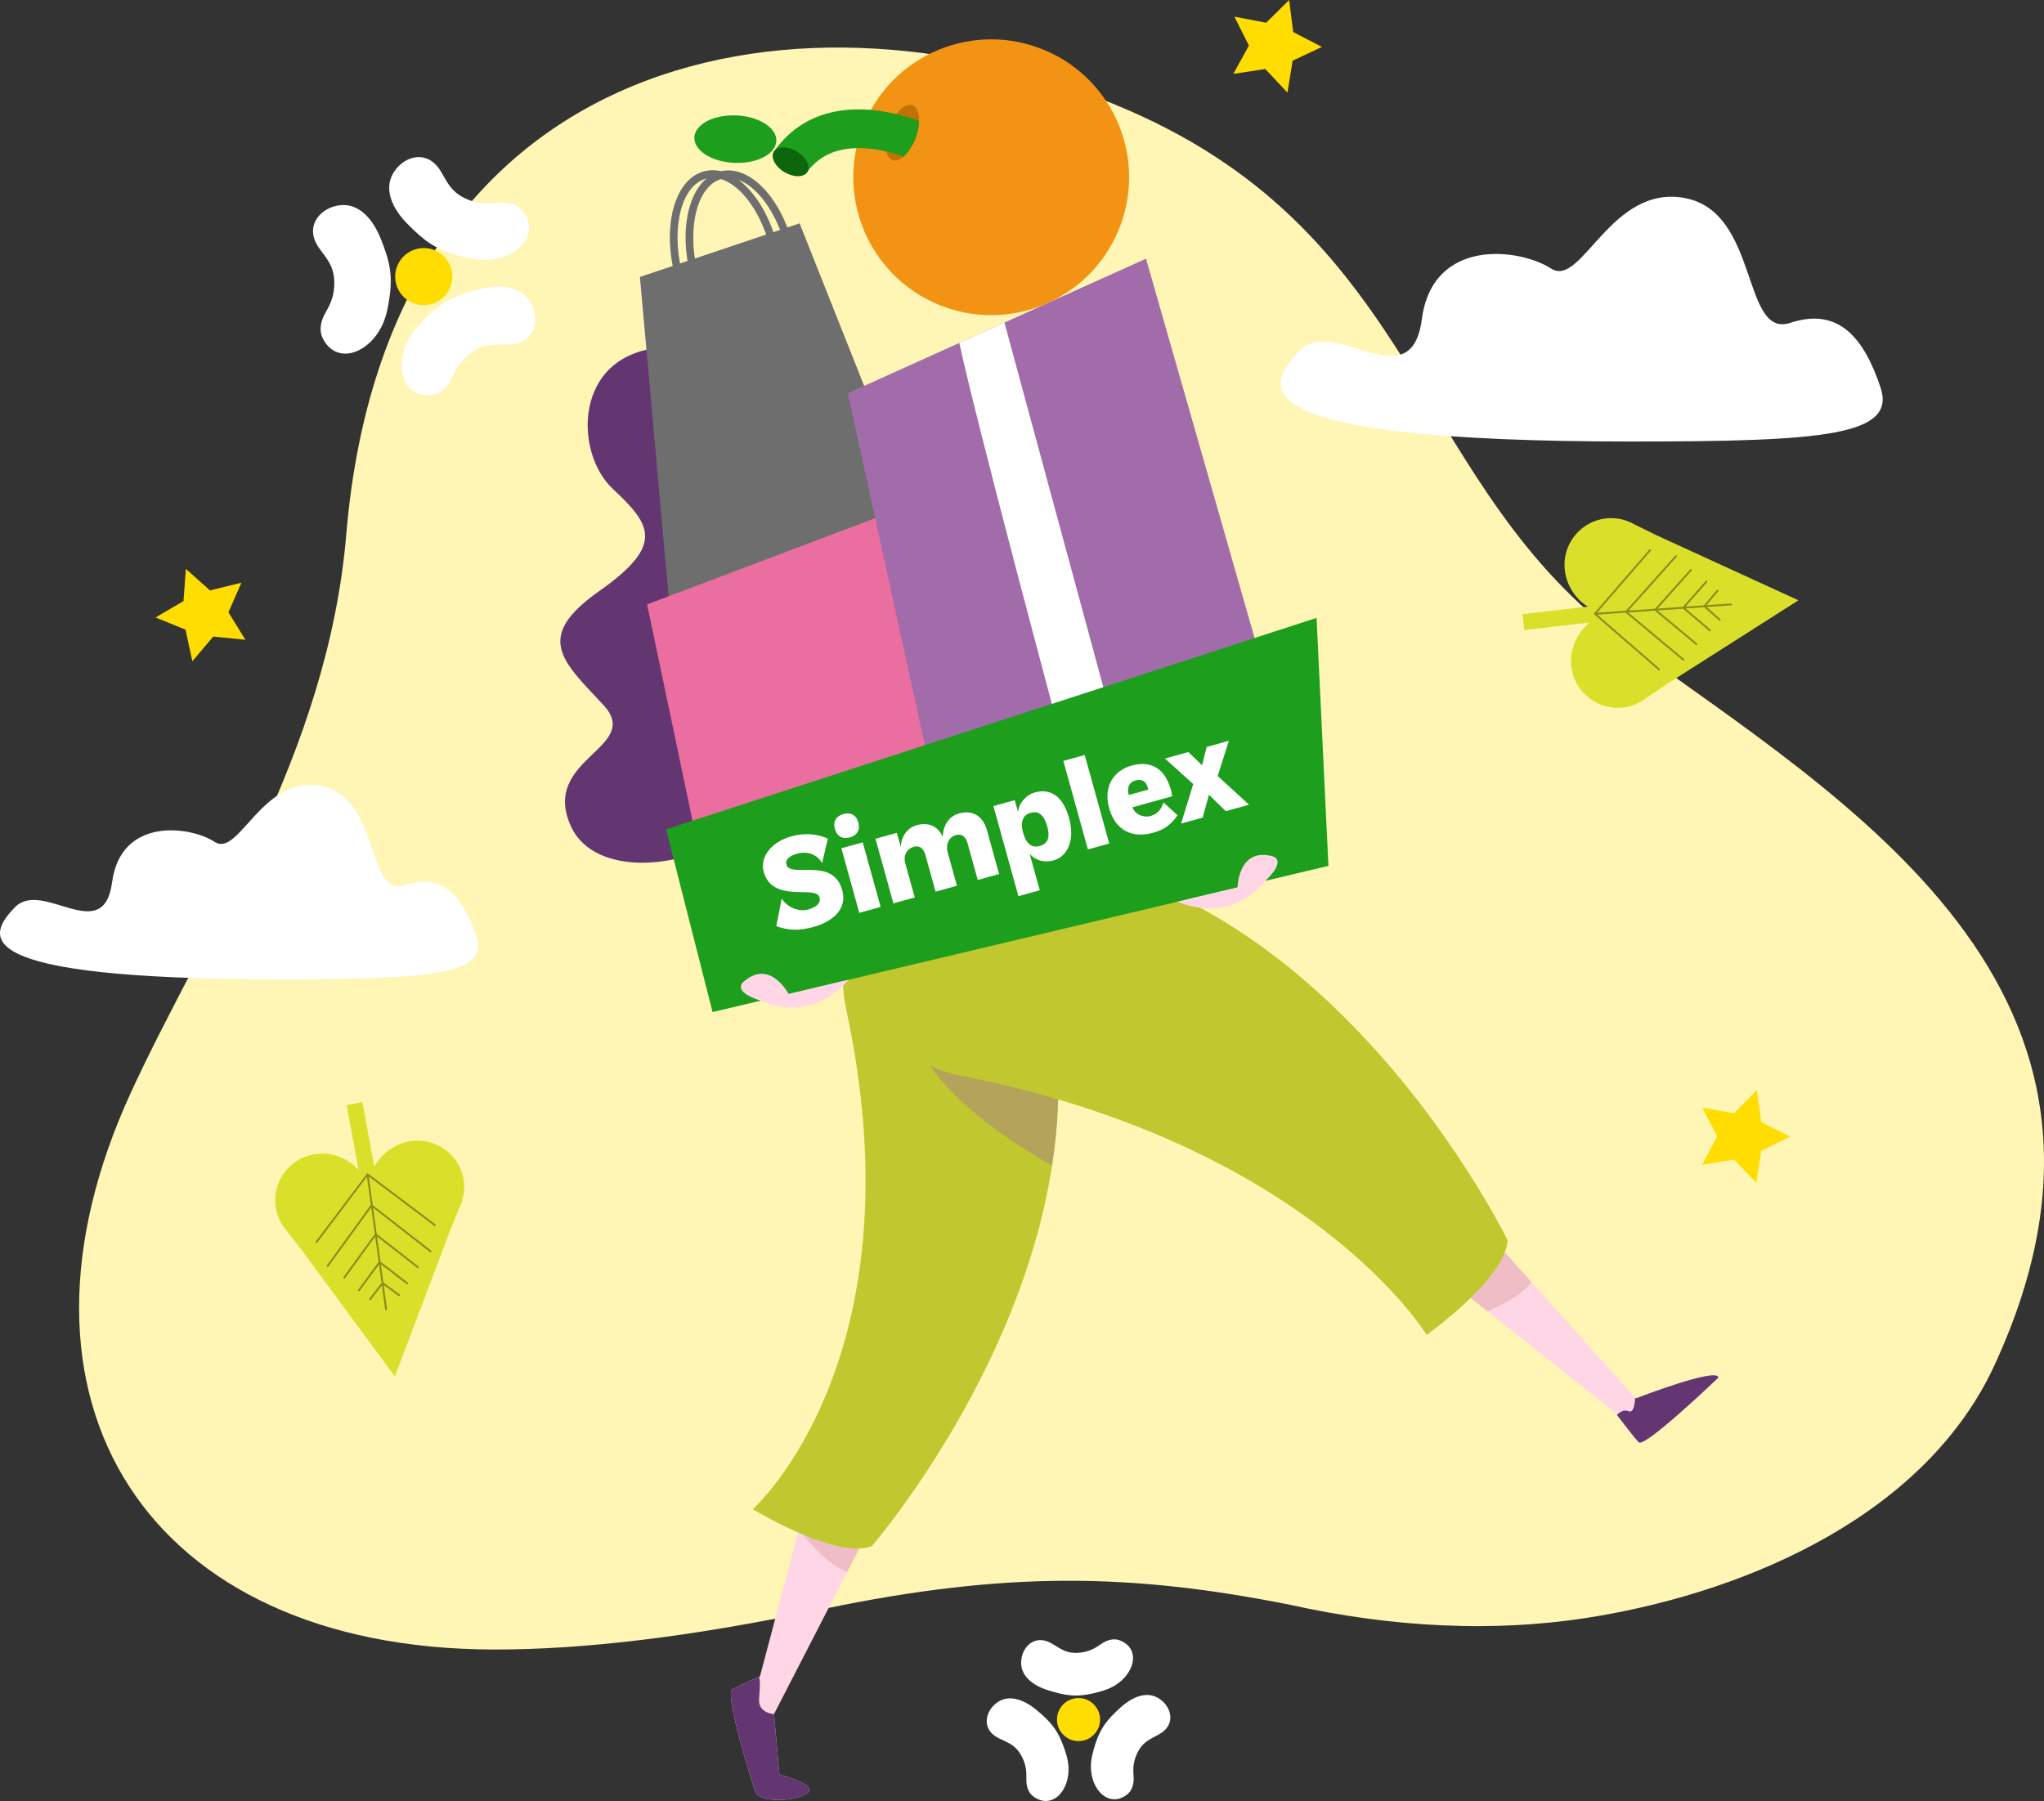 <?xml version="1.0" encoding="UTF-8"?> <!-- Creator: CorelDRAW 2018 (64-Bit Evaluation Version) --> <svg xmlns="http://www.w3.org/2000/svg" xmlns:xlink="http://www.w3.org/1999/xlink" xml:space="preserve" width="68.985mm" height="60.789mm" style="shape-rendering:geometricPrecision; text-rendering:geometricPrecision; image-rendering:optimizeQuality; fill-rule:evenodd; clip-rule:evenodd" viewBox="0 0 1549.6 1365.49"><rect x="0" y="0" width="1549.6" height="1365.49" fill="#333333" stroke="none"/> <defs> <style type="text/css"> <![CDATA[ .fil14 {fill:#A26CAA;fill-rule:nonzero} .fil20 {fill:#0D660D;fill-rule:nonzero} .fil16 {fill:#1D9E1D;fill-rule:nonzero} .fil5 {fill:#633672;fill-rule:nonzero} .fil9 {fill:#674862;fill-rule:nonzero} .fil12 {fill:#6E6E6E;fill-rule:nonzero} .fil2 {fill:#8A8D1B;fill-rule:nonzero} .fil7 {fill:#C1C72F;fill-rule:nonzero} .fil19 {fill:#C27106;fill-rule:nonzero} .fil1 {fill:#DAE02A;fill-rule:nonzero} .fil11 {fill:#DF74AE;fill-rule:nonzero} .fil13 {fill:#EA6E9F;fill-rule:nonzero} .fil18 {fill:#F39314;fill-rule:nonzero} .fil4 {fill:#FFD6E6;fill-rule:nonzero} .fil3 {fill:#FFDD00;fill-rule:nonzero} .fil21 {fill:#FFDD00;fill-rule:nonzero} .fil0 {fill:#FFF6B5;fill-rule:nonzero} .fil17 {fill:white;fill-rule:nonzero} .fil15 {fill:white;fill-rule:nonzero} .fil6 {fill:#C88075;fill-rule:nonzero;fill-opacity:0.278} .fil10 {fill:#826E4F;fill-rule:nonzero;fill-opacity:0.29} .fil8 {fill:#A88583;fill-rule:nonzero;fill-opacity:0.529} ]]> </style> </defs> <g id="Layer_x0020_1">  <g id="_2183614763056"> <path class="fil0" d="M1210.46 1225.46c118.45,-20.1 249.92,-78.51 301.56,-190.28 132,-285.7 -113.26,-427.47 -279,-548.17 -161.19,-117.39 -155.13,-307.08 -378.05,-403.65 -243.17,-105.34 -561.19,-50.03 -592.47,321.99 -13.97,166.19 -106.7,300.35 -162.9,422.19 -107.96,234.05 11.48,422.61 274.67,423.11 67.05,0.13 149.13,-9.34 250.28,-30.8 138.63,-28.81 233.51,-26.98 353.4,-3.12 76.18,16.85 155.15,21.85 232.5,8.72z"></path> <g id="_2183397557968"> <path class="fil1" d="M1247.62 529.55l16.1 -10.89 99.63 -63.47 0.17 -0.01 -107.45 -49.25 -17.44 -8.58c-6.16,-3.46 -13.44,-5.12 -21.07,-4.3 -17.9,1.92 -31.71,17.48 -31.48,35.48 0.17,13.03 7.27,24.92 17.61,31.4l-49.47 5.7 1.39 12.08 49.59 -5.71c-9.8,7.7 -15.56,20.63 -13.9,33.87 2.23,17.86 18.05,31.38 36.04,30.83 7.67,-0.23 14.65,-2.87 20.28,-7.15zm114.88 -74.32l0 0 -0.83 0.07 0.09 -0.04 0.73 -0.04z"></path> <path class="fil2" d="M1304.25 469.4c0.3,0.26 0.32,0.71 0.06,1.01 -0.26,0.3 -0.71,0.32 -1.01,0.06l-11.38 -10.06 -13.99 0.96 18.92 16.03c0.3,0.25 0.33,0.7 0.08,1 -0.25,0.3 -0.7,0.34 -1,0.09l-20.04 -16.97 -19.28 1.33 29.88 24.94c0.3,0.25 0.34,0.7 0.08,1 -0.25,0.3 -0.7,0.34 -1,0.09l-31.02 -25.89 -20.14 1.39 42.33 35.33c0.3,0.25 0.34,0.7 0.09,1 -0.25,0.3 -0.7,0.34 -1,0.09l-43.21 -36.07c-0.07,-0.06 -0.13,-0.14 -0.18,-0.22l-21.51 1.49 47.28 41.01c0.3,0.26 0.33,0.71 0.07,1 -0.26,0.3 -0.71,0.33 -1,0.07l-48.58 -42.14c-0.11,-0.1 -0.18,-0.22 -0.22,-0.35l-0 -0c-0.01,-0.04 -0.02,-0.08 -0.02,-0.12l0 0c0,-0.02 -0,-0.03 -0,-0.05l0 -0 0 -0.06 0 -0.01 0 -0.01c0,-0.03 0,-0.06 0.01,-0.09l0 -0.01 0 -0.01 0 -0c0.02,-0.11 0.08,-0.21 0.15,-0.3 0.02,-0.02 0.04,-0.04 0.06,-0.06l41.73 -48.19c0.26,-0.29 0.71,-0.33 1,-0.07 0.3,0.26 0.33,0.71 0.07,1l-40.67 46.96 21.84 -1.51 37.37 -41.78c0.26,-0.29 0.71,-0.32 1.01,-0.05 0.29,0.26 0.32,0.71 0.06,1.01l-36.39 40.69 19.98 -1.38 26.73 -29.88c0.26,-0.29 0.71,-0.32 1.01,-0.06 0.29,0.26 0.32,0.71 0.06,1.01l-25.75 28.79 19.12 -1.32 17.31 -19.64c0.26,-0.3 0.71,-0.33 1.01,-0.07 0.29,0.26 0.32,0.71 0.06,1.01l-16.35 18.55 13.88 -0.96 9.86 -11.67c0.25,-0.3 0.7,-0.34 1,-0.08 0.3,0.25 0.34,0.7 0.08,1l-8.96 10.62 18.49 -1.28c0.39,-0.03 0.73,0.27 0.76,0.66 0.03,0.39 -0.27,0.73 -0.66,0.75l-18.41 1.27 10.33 9.13z"></path> </g> <g id="_2183397557968_0"> <path class="fil1" d="M217.26 933.12l11.96 15.33 70.07 95.1 0.02 0.17 41.87 -110.53 7.38 -17.98c3.04,-6.38 4.2,-13.76 2.87,-21.31 -3.13,-17.73 -19.59,-30.46 -37.53,-29 -12.99,1.05 -24.37,8.94 -30.14,19.69l-9.03 -48.97 -11.96 2.21 9.05 49.09c-8.35,-9.26 -21.64,-14.13 -34.74,-11.58 -17.67,3.44 -30.09,20.13 -28.32,38.05 0.75,7.64 3.86,14.42 8.5,19.75zm81.93 109.58l0 0 -0.13 -0.82 0.04 0.09 0.09 0.73z"></path> <path class="fil2" d="M281.12 985.56c-0.24,0.31 -0.69,0.37 -1,0.13 -0.31,-0.24 -0.37,-0.69 -0.13,-1l9.26 -12.03 -1.91 -13.89 -14.71 19.96c-0.23,0.32 -0.68,0.38 -1,0.15 -0.32,-0.23 -0.38,-0.68 -0.15,-1l15.58 -21.14 -2.63 -19.14 -22.86 31.5c-0.23,0.32 -0.68,0.39 -1,0.15 -0.32,-0.23 -0.39,-0.68 -0.15,-1l23.73 -32.7 -2.75 -20 -32.39 44.62c-0.23,0.32 -0.68,0.38 -1,0.15 -0.32,-0.23 -0.39,-0.68 -0.15,-1l33.06 -45.55c0.06,-0.08 0.13,-0.14 0.21,-0.19l-2.94 -21.36 -37.71 49.95c-0.24,0.31 -0.68,0.38 -0.99,0.14 -0.31,-0.24 -0.38,-0.68 -0.14,-1l38.75 -51.32c0.09,-0.12 0.2,-0.2 0.33,-0.24l0 -0c0.04,-0.01 0.08,-0.02 0.12,-0.03l0 0c0.02,-0 0.03,-0.01 0.05,-0.01l0 0 0.06 -0 0.01 0 0.01 0c0.03,0 0.06,0 0.09,0l0.01 0 0.01 0 0.01 0c0.11,0.02 0.21,0.06 0.31,0.13 0.02,0.02 0.04,0.04 0.07,0.06l50.91 38.38c0.31,0.24 0.38,0.68 0.14,1 -0.23,0.31 -0.68,0.38 -1,0.14l-49.61 -37.4 2.98 21.69 44.22 34.45c0.31,0.24 0.37,0.69 0.12,1 -0.24,0.31 -0.69,0.37 -1,0.13l-43.06 -33.56 2.73 19.84 31.62 24.64c0.31,0.24 0.37,0.69 0.12,1 -0.24,0.31 -0.69,0.37 -1,0.12l-30.47 -23.74 2.61 18.99 20.76 15.94c0.31,0.24 0.37,0.69 0.13,1 -0.24,0.31 -0.69,0.37 -1,0.13l-19.62 -15.06 1.89 13.78 12.31 9.05c0.32,0.23 0.39,0.68 0.15,1 -0.23,0.32 -0.68,0.39 -1,0.15l-11.2 -8.23 2.52 18.36c0.05,0.39 -0.22,0.75 -0.61,0.8 -0.39,0.05 -0.75,-0.22 -0.8,-0.61l-2.51 -18.28 -8.41 10.92z"></path> </g> <polygon class="fil3" points="1331.86,826.56 1335.29,850.82 1357.22,861.76 1335.21,872.52 1331.59,896.76 1314.55,879.14 1290.38,883.19 1301.86,861.54 1290.55,839.81 1314.68,844.04 "></polygon> <polygon class="fil3" points="140.91,431.33 159.21,447.63 183.02,441.8 173.17,464.24 186.07,485.07 161.68,482.64 145.85,501.35 140.63,477.41 117.95,468.13 139.1,455.77 "></polygon> <polygon class="fil3" points="977.33,0 980.4,24.31 1002.17,35.57 980,46 976.02,70.19 959.24,52.32 935.01,56.01 946.82,34.53 935.83,12.63 959.9,17.22 "></polygon> <g> <g> <path class="fil4" d="M723.56 1033.97l-136.78 265.62 4.1 45.84c0,0 32.01,8.27 20,14.83 -12.02,6.56 -35.5,5.65 -38.16,-1.48 -2.66,-7.13 -23.55,-74.72 -17.55,-78 6.01,-3.28 20.96,-9.73 20.96,-9.73l63.65 -240.34 83.78 3.26z"></path> </g> <path class="fil5" d="M586.78 1299.58c0,0 -11.74,-0.46 -11.33,-10.98 0.22,-5.64 1.32,-12.25 0.04,-17.27 -2.92,1.27 -15.05,6.57 -20.31,9.45 -6,3.28 14.88,70.86 17.55,78 2.66,7.13 26.14,8.05 38.16,1.48 12.01,-6.56 -20,-14.83 -20,-14.83l-4.1 -45.84z"></path> <path class="fil6" d="M605.61 1159.72c8.99,11.68 22.19,26.32 36.62,32.18l11.09 -21.53c-12.34,-18.35 -35.02,-40.24 -40.27,-38.73l-7.44 28.09z"></path> <g> <path class="fil7" d="M691.84 629.2c0,0 -66.52,60.59 -50.24,136.36 56.92,264.89 -70.85,378.69 -70.85,378.69 0,0 62.24,38.02 90.03,28.19 0,0 238.03,-274.35 96.82,-516.47 -32.71,-56.08 -65.76,-26.76 -65.76,-26.76z"></path> </g> <path class="fil8" d="M691.39 775.46c0,0 -1.92,46.39 106.19,108.39 6.62,-42.74 6.91,-87.65 -2.9,-132.81 -41.82,-10.14 -89.29,-12.19 -103.29,24.42z"></path> <g> <path class="fil4" d="M1038.69 835.45l201.42 224.82c0,0 62.08,-24.09 62.64,-15.78 0,0 -55.96,53.65 -60.39,49.03 -4.42,-4.61 -17.97,-22.61 -17.97,-22.61l-244.15 -193.52 58.45 -41.94z"></path> </g> <path class="fil5" d="M1225.85 1072.84c2.2,-2.26 5.36,-4.34 8.75,-2.87 3.67,1.6 4.75,-4.68 5.01,-10.27l0.5 0.56c0,0 62.08,-24.09 62.64,-15.78 0,0 -55.96,53.65 -60.39,49.03 -3.53,-3.68 -12.89,-15.91 -16.51,-20.68z"></path> <path class="fil6" d="M1127.59 994.19c9.99,-4.08 25.7,-11.77 33.37,-22.27l-19.66 -21.94c-15.41,4.96 -32.49,16.05 -32.49,16.05l-1.21 12.31 19.99 15.85z"></path> <path class="fil7" d="M645.71 710.15c0,0 6.47,90.5 82.5,105.42 265.8,52.15 353.37,196.51 353.37,196.51 0,0 59.47,-42.19 61.39,-71.6 0,0 -158.2,-326.86 -436.32,-292.6 -64.42,7.94 -60.95,62.27 -60.95,62.27z"></path> <g> <path class="fil9" d="M648.62 425.3c0,0 -22.53,-5.69 -29.99,-10.7 -7.46,-5.02 -34.16,-25.68 -34.1,-41.88 0,0 28.89,3.75 31.85,-19.19 3.86,-29.89 -61.35,-81.86 -74.43,-82.54 -13.08,-0.68 -44.19,-10.77 -64.86,15.94 -20.67,26.71 36.96,106.06 65.62,103.68 0,0 41.34,41.99 34.84,60.3 0,0 46.5,7.93 59.65,-7.59 13.15,-15.52 11.41,-18.04 11.41,-18.04z"></path> </g> <path class="fil10" d="M584.53 372.73c0,0 -19.32,0.55 -26.77,-4.47 0,0 16.68,13.56 29.04,13.47 -1.44,-3.07 -2.28,-6.11 -2.27,-9z"></path> <g> <path class="fil11" d="M677.43 707.3c0,0 13.06,-66.66 15.93,-78.9 2.87,-12.24 -132.23,-118.84 -136.13,-135.25 -3.9,-16.41 -3.07,-85.95 52.93,-93.47 56,-7.52 147.14,11.29 144,46.71 -3.15,35.42 17.63,122.94 41.56,175.04 14.93,32.51 -14.75,66.61 -39.19,87.66 -15.41,13.27 -37.05,16.51 -55.69,8.4l-23.41 -10.19z"></path> </g> <path class="fil5" d="M517.52 277.21c0,0 -16.41,3.9 -12.51,20.31 3.9,16.41 146.52,179.01 110,268.58 -36.52,89.57 -158.16,112.67 -182.09,60.57 -23.93,-52.1 55.25,-59.35 24.28,-92.44 -30.97,-33.09 -52.58,-51.08 -3.08,-85.95 49.51,-34.87 40.14,-49.98 10.47,-77.6 -29.68,-27.62 -30.15,-102.63 38.09,-107.28 0,0 15.11,-9.37 31.52,-13.26 16.41,-3.9 29.04,32.41 29.04,32.41 0,0 -38.69,-24.34 -45.73,-5.34z"></path> <g> <g> <path class="fil12" d="M601.77 188.22l-5.62 1.33c-8.12,-34.22 -29.88,-58.46 -48.49,-54.05 -18.61,4.42 -27.14,35.86 -19.01,70.07l-5.63 1.34c-9.01,-37.96 1.23,-71.79 23.31,-77.03 22.08,-5.25 46.43,20.38 55.44,58.33z"></path> </g> <polygon class="fil12" points="709.69,430 509.43,480.54 485.12,209.97 606.2,169.34 "></polygon> <g> <path class="fil12" d="M589.85 188.07l-5.62 1.33c-8.12,-34.22 -29.88,-58.46 -48.49,-54.04 -18.61,4.42 -27.14,35.86 -19.02,70.07l-5.62 1.34c-9.01,-37.96 1.22,-71.79 23.3,-77.03 22.08,-5.25 46.44,20.38 55.45,58.33z"></path> </g> </g> <g> <polygon class="fil13" points="535.72,673.35 490.59,458.25 720.27,371.39 766.36,618.58 "></polygon> </g> <g> <polygon class="fil14" points="713.06,619.35 642.74,298.17 868.81,196.12 969.15,546.66 "></polygon> </g> <path class="fil15" d="M727.27 260.01c13.53,62.5 69.69,272.12 85.54,331.03l29.81 -8.46 8.41 -7.87 -89.55 -330.14 -34.2 15.44z"></path> <polygon class="fil16" points="540.22,767.35 1007.11,656.49 998.12,468.47 504.94,628.77 "></polygon> <path class="fil4" d="M575.36 758.2c0,0 -20.94,-6.1 -11.03,-14.4 19.83,-16.59 33.54,9.86 33.54,9.86l45.47 -10.8c0,0 -26.16,34.3 -67.98,15.33z"></path> <path class="fil4" d="M960.35 666.78c0,0 15.96,-14.86 3.38,-17.82 -25.17,-5.91 -25.52,23.89 -25.52,23.89l-45.47 10.8c0,0 38.78,18.88 67.62,-16.87z"></path> <g> <path class="fil17" d="M596.22 655.55c-1.27,-4.58 3.64,-7.04 8.32,-8.34 5.6,-1.55 13.77,-0.96 18.74,7.08l4.32 -18.41c-7.08,-3.41 -16.89,-4.75 -27.68,-1.76 -15.27,4.24 -24.03,15.77 -20.92,26.97 6.69,24.13 39.65,9.73 42.27,19.19 1.27,4.58 -2.8,7.68 -8.5,9.27 -7.64,2.12 -15.96,-1.82 -20.15,-8.23l-4.08 20.87c9.16,3.38 17.34,3.63 28.03,0.67 14.97,-4.15 25.9,-13.76 21.94,-28.01 -7.09,-25.56 -39.36,-8.71 -42.3,-19.3z"></path> <polygon class="fil17" points="651.43,692.1 667.62,687.61 654.04,638.63 637.85,643.12 "></polygon> <path class="fil17" d="M727.03 616.75c-7.64,2.12 -12.07,9.05 -12.31,17.67 -4.16,-9.05 -12.02,-10.92 -19.66,-8.81 -7.74,2.15 -11.99,9.36 -12.16,16.64l-2.99 -10.79 -16.19 4.49 13.58 48.97 16.19 -4.49 -7.23 -26.06c-1.66,-6.01 1.67,-10.99 6.25,-12.26 3.67,-1.02 7.3,-0.16 9.03,6.05l7.74 27.89 16.19 -4.49 -7.23 -26.06c-1.33,-5.99 1.66,-10.99 6.25,-12.26 3.67,-1.02 7.3,-0.16 9.02,6.05l7.74 27.89 16.19 -4.49 -9.18 -33.09c-3.47,-12.53 -12.46,-15.29 -21.22,-12.87z"></path> <path class="fil17" d="M787.97 641.51c-5.29,1.47 -9.9,-1.31 -12.33,-10.07 -2.71,-9.77 1.08,-13.9 5.46,-15.11 5.4,-1.5 10.03,0.18 12.85,10.36 2.71,9.77 -0.68,13.35 -5.98,14.82zm-3.7 -40.64c-5.8,1.61 -11.65,7.4 -12.5,14.65l-2.46 -8.86 -16.18 4.49 18.95 68.32 16.19 -4.49 -7.65 -27.59c4.65,5.29 11.33,6.84 18.15,4.95 9.67,-2.68 16.68,-14.17 11.71,-32.09 -4.29,-15.47 -13.07,-23.02 -26.21,-19.38z"></path> <polygon class="fil17" points="824.76,644.03 840.94,639.54 822.34,572.44 806.15,576.93 "></polygon> <path class="fil17" d="M870.51 598.66l-14.76 4.09c-1.74,-6.11 0.89,-9.9 5,-11.04 5.5,-1.52 8.6,1.18 9.76,6.95zm17.15 0.1c-4.47,-16.18 -15.11,-22.38 -29.87,-18.28 -13.44,3.73 -21.46,15.93 -16.97,32.12 5,18.02 18.53,22.93 33.6,18.75 8.04,-2.23 13.5,-6.09 18.25,-13.26l-10.6 -9.7c-1.61,4.97 -4.26,8.75 -9.94,10.33 -4.99,1.38 -11.7,-1.1 -13.57,-6.64l30.07 -8.34c-0.24,-1.25 -0.26,-2.44 -0.96,-4.98z"></path> <polygon class="fil17" points="923.14,588.34 931.67,561.64 914.77,566.33 911.34,580.21 900.88,570.18 883.15,575.1 904.63,594.47 895.4,624.43 911.79,619.89 916.54,602.57 929.3,615.03 946.93,610.14 "></polygon> <path class="fil17" d="M639.38 617.2c-5.51,1.53 -8.01,5.62 -6.43,11.32 1.58,5.7 5.95,7.89 11.35,6.39 5.47,-1.52 7.99,-5.72 6.44,-11.32 -1.58,-5.7 -5.88,-7.91 -11.35,-6.39z"></path> </g> <g> <path class="fil18" d="M849.81 169.83c-19.57,54.32 -79.48,82.49 -133.79,62.91 -54.32,-19.57 -82.49,-79.47 -62.91,-133.79 19.57,-54.32 79.48,-82.49 133.79,-62.91 54.32,19.57 82.49,79.47 62.91,133.79z"></path> <path class="fil19" d="M694.3 104.25c-4.15,11.51 -12.05,19.2 -17.65,17.18 -5.6,-2.02 -6.79,-12.98 -2.64,-24.49 4.15,-11.51 12.05,-19.2 17.65,-17.18 5.6,2.02 6.79,12.98 2.64,24.49z"></path> <path class="fil16" d="M685.17 118.7c-14.78,-5.1 -30.83,-7.99 -45.09,-5.51 -11.25,1.95 -21.57,7.52 -29.21,18.57l-24.21 -16.68c12.71,-18.36 29.81,-27.61 48.44,-30.85 20.37,-3.54 42.26,0.46 61.68,7.43 -0.32,10.15 -4.47,19.81 -11.61,27.04l0 0z"></path> <path class="fil20" d="M611.91 130.64c-2.9,4.12 -10.88,3.89 -17.8,-0.51 -6.93,-4.4 -10.19,-11.31 -7.28,-15.43 2.91,-4.12 10.88,-3.89 17.8,0.51 6.93,4.4 10.19,11.31 7.28,15.43z"></path> <path class="fil16" d="M558.27 87.51c17.16,0.75 30.72,9.41 30.29,19.35 -0.43,9.94 -14.7,17.38 -31.86,16.64 -17.16,-0.75 -30.73,-9.41 -30.29,-19.35 0.43,-9.94 14.7,-17.38 31.86,-16.64z"></path> </g> </g> <g> <path class="fil15" d="M753.55 1292.84c10.05,-9.83 23.11,-3.9 32.06,3.52 5.18,4.29 9.18,7.93 12.49,12.21 4.29,5.55 7.44,12.16 10.5,22.64 4.96,16.98 -3.13,33.2 -14.57,34.23 -3.18,0.29 -6.61,-0.6 -10.1,-2.97 -3.69,-2.5 -5.53,-6.65 -5.81,-11.9 -0.25,-4.68 1.15,-10.96 -4.33,-20.34 -5.85,-10.03 -14.99,-10.01 -20.93,-15.14 -7.28,-6.28 -5.66,-16.06 0.69,-22.26z"></path> <path class="fil15" d="M881.14 1289.69c-10.52,-9.32 -23.27,-2.76 -31.85,5.1 -4.96,4.54 -8.77,8.38 -11.87,12.81 -4.01,5.75 -6.83,12.51 -9.37,23.13 -4.12,17.21 4.76,33 16.24,33.47 3.19,0.13 6.58,-0.93 9.95,-3.46 3.56,-2.68 5.2,-6.91 5.22,-12.17 0.02,-4.69 -1.68,-10.89 3.32,-20.53 5.35,-10.3 14.47,-10.74 20.16,-16.15 6.96,-6.63 4.86,-16.32 -1.78,-22.2z"></path> <path class="fil15" d="M774.5 1256.92c-2.66,13.81 9.49,21.43 20.62,24.8 6.43,1.95 11.68,3.28 17.07,3.69 6.99,0.52 14.25,-0.5 24.68,-3.73 16.9,-5.23 25.97,-20.92 20.52,-31.03 -1.52,-2.81 -4.15,-5.19 -8.05,-6.79 -4.13,-1.7 -8.6,-0.95 -13.13,1.71 -4.04,2.37 -8.51,7 -19.35,7.61 -11.59,0.65 -16.62,-6.98 -24.17,-9.11 -9.26,-2.61 -16.52,4.14 -18.19,12.85z"></path> <path class="fil21" d="M801.33 1304.17c0.22,9.02 7.71,16.14 16.73,15.92 9.02,-0.22 16.14,-7.71 15.92,-16.73 -0.22,-9.02 -7.71,-16.15 -16.73,-15.92 -9.02,0.22 -16.15,7.71 -15.92,16.73z"></path> </g> <g> <path class="fil15" d="M253.43 156.47c17.93,-5.11 29.41,10.06 35.15,24.36 3.32,8.27 5.69,15.05 6.85,22.13 1.5,9.18 0.99,18.88 -2.06,33.03 -4.95,22.93 -24.62,36.73 -38.61,30.7 -3.89,-1.68 -7.33,-4.88 -9.91,-9.84 -2.72,-5.25 -2.25,-11.24 0.74,-17.55 2.67,-5.62 8.26,-12.05 7.81,-26.45 -0.48,-15.38 -11.15,-21.14 -14.83,-30.88 -4.52,-11.93 3.55,-22.3 14.87,-25.52z"></path> <path class="fil15" d="M404.17 233.42c-6.38,-17.52 -25.39,-17.92 -40.35,-14.18 -8.65,2.16 -15.52,4.22 -21.94,7.44 -8.32,4.17 -15.87,10.27 -25.54,21.05 -15.67,17.46 -15.31,41.49 -2.22,49.28 3.64,2.17 8.25,3.08 13.78,2.25 5.85,-0.88 10.43,-4.77 13.78,-10.89 2.98,-5.46 4.91,-13.76 16.84,-21.84 12.74,-8.63 23.66,-3.38 33.71,-6.1 12.31,-3.34 15.98,-15.96 11.95,-27.01z"></path> <path class="fil15" d="M300.54 127.83c-11.82,14.41 -2.48,30.98 8.37,41.94 6.27,6.34 11.54,11.2 17.58,15.09 7.82,5.03 16.93,8.42 31.13,11.25 23.01,4.58 43.49,-7.98 43.53,-23.21 0.01,-4.23 -1.56,-8.67 -5.09,-13 -3.74,-4.59 -9.42,-6.54 -16.39,-6.3 -6.21,0.21 -14.34,2.78 -27.37,-3.36 -13.92,-6.56 -14.96,-18.64 -22.42,-25.89 -9.14,-8.89 -21.87,-5.61 -29.33,3.49z"></path> <path class="fil21" d="M301.97 199.88c-5.44,10.65 -1.21,23.7 9.44,29.13 10.65,5.44 23.7,1.21 29.13,-9.44 5.44,-10.65 1.21,-23.7 -9.44,-29.13 -10.65,-5.44 -23.7,-1.21 -29.13,9.44z"></path> </g> <path class="fil15" d="M1237.16 334.75c146.42,0 200.76,-4.58 188.45,-41.19 -12.33,-36.61 -31.19,-61.02 -68.26,-48.81 -37.07,12.2 -23.34,-83.9 -79.94,-94.58 -56.59,-10.67 -78.17,68.65 -101.61,53.39 -23.44,-15.25 -89.61,-23.88 -97.86,38.4 -8.25,62.28 -66.44,-3.32 -92.89,24.14 -26.45,27.46 -48.03,68.65 252.09,68.65z"></path> <path class="fil15" d="M211.44 742.49c116.29,0 159.45,-3.63 149.68,-32.71 -9.79,-29.08 -24.77,-48.46 -54.21,-38.77 -29.44,9.69 -18.54,-66.64 -63.49,-75.12 -44.95,-8.48 -62.09,54.52 -80.7,42.41 -18.62,-12.12 -71.17,-18.96 -77.72,30.5 -6.55,49.46 -52.77,-2.63 -73.77,19.17 -21.01,21.81 -38.15,54.52 200.22,54.52z"></path> </g> </g> </svg> 